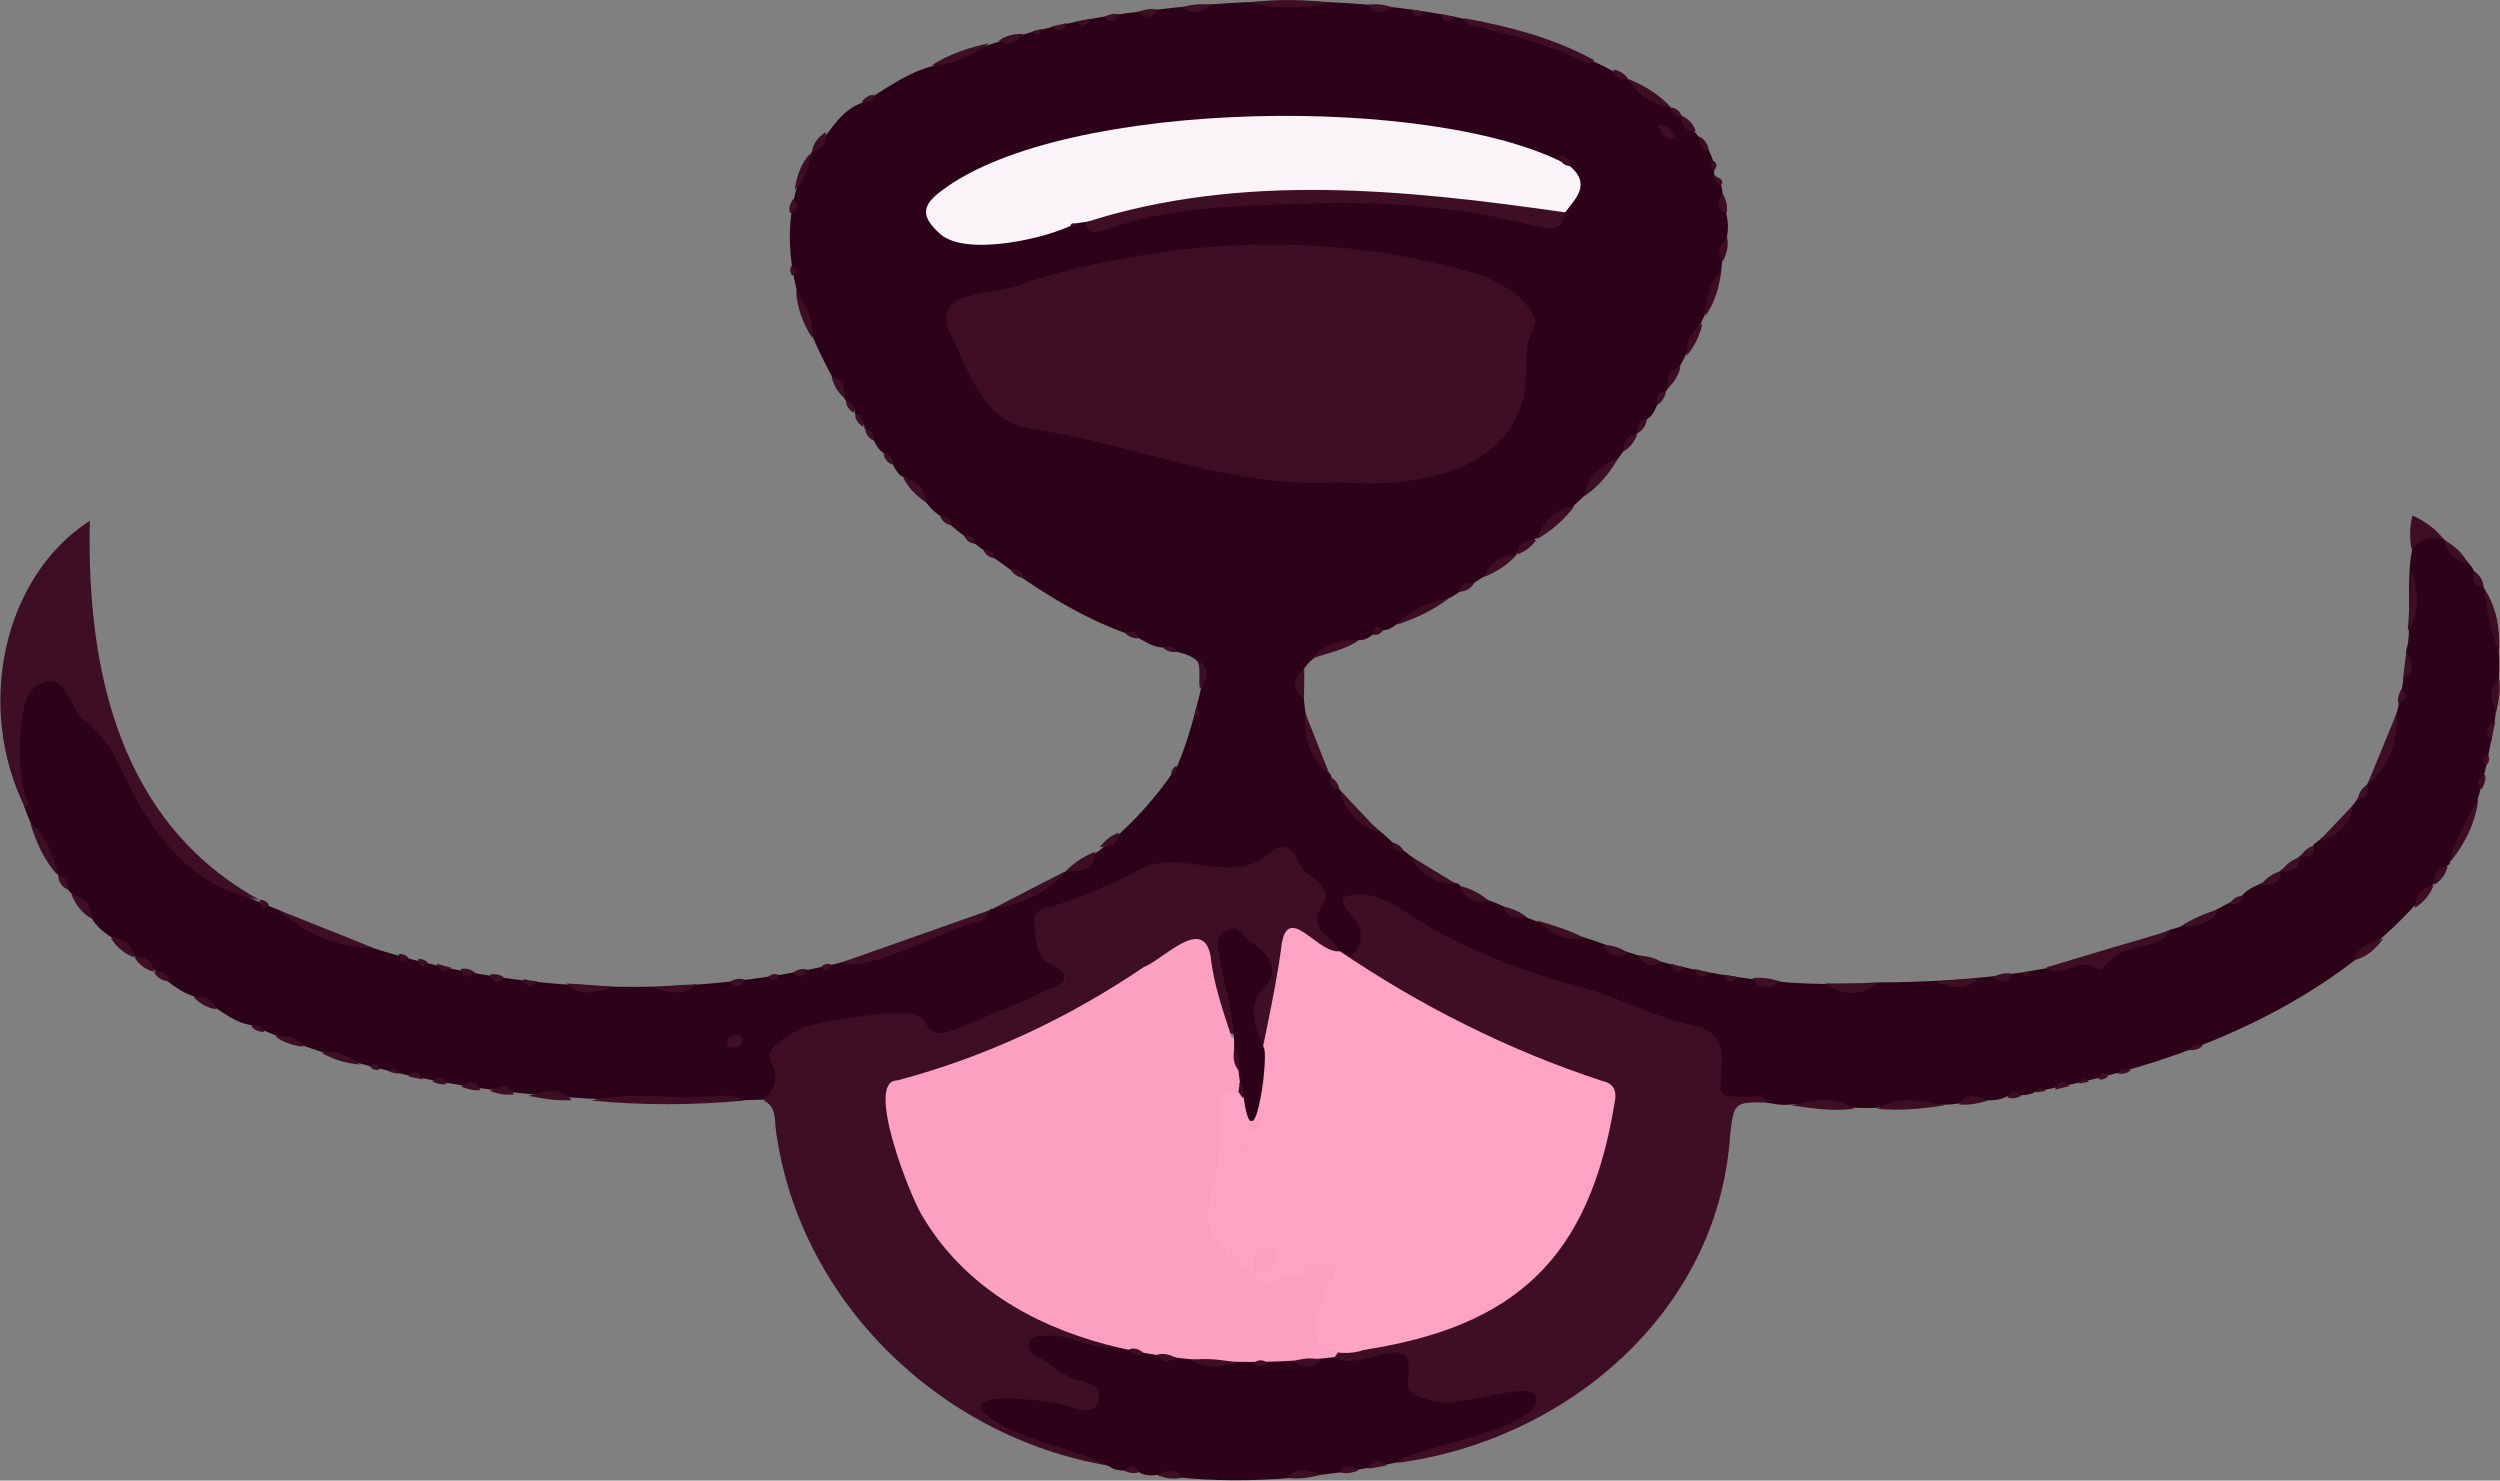 <?xml version="1.0" encoding="utf-8"?>
<!-- Generator: Adobe Illustrator 28.2.0, SVG Export Plug-In . SVG Version: 6.00 Build 0)  -->
<svg version="1.1" baseProfile="tiny" id="Layer_1" xmlns="http://www.w3.org/2000/svg" xmlns:xlink="http://www.w3.org/1999/xlink"
	 x="0px" y="0px" viewBox="0 0 520.4 308.2" overflow="visible" xml:space="preserve">
<rect x="0" y="0" width="520.4" height="308.2" fill="#808080" stroke="none"/>
<g>
	<path fill="#2D0118" d="M303.8,123.2c-3.9,2.7-8.9,4.1-13,6.7c-0.9,0.7-1.8,1.3-3,1.3c-1.9,0.2-2.9,2.3-5,2
		c-5.8,1.6-14.7,4.2-11.4,12.1c0.5,5.7,1.7,11.8,5.7,16.1c-0.1,1.3,1.1,2,1.7,2.9c2.5,4.8,7.4,7.4,11,11c4.4,3,8.4,7.3,13.8,8.7
		c2.3,2.7,6.1,3,9.2,4.6c6.5,3.6,14,5.4,21,7.9c17.8,6.4,38.1,9.4,57,8c20.8-0.1,41.8-2.2,61-11c4.5-1.1,8.4-3.6,12.3-5.6
		c1.2,0,1.8-1,2.7-1.6c2.2-2.5,6-2.4,8-5.2c1.5-0.8,2.9-1.7,4-3c0.9-0.8,2.4-0.9,2.8-2.3c12.6-9.6,18.5-25.3,19.3-40.6
		c2.1-5.3-2.9-30.8,7.8-23c1.8,2.3,4.9,4,6.2,6.5c0.7,1.1,0.7,2.6,2,3.3l0,0c4.2,9,3.7,18.6,2.4,28.1c-1.8,10-3.6,20.5-9.4,29.3
		c0.1,0.4,0,0.6-0.4,0.7c-19.7,27.4-53.5,41.2-85.7,47.1c-1.8,1.2-4,0.5-6,1c-3.1,1.8-6.8-0.1-10,1.5c-5.7,0.8-11.4-0.3-17,0.9
		c-5.9,0.3-11.9-0.8-17.9-0.7c-4,0.6-7.9-1.9-11.9-0.4c-9.7,1.7,1.8-14.9-10.5-15.2c-15.1-5.4-30.6-9.8-45.5-16
		c-8.1-2.5-13.9-11.3-22.8-10.4c0.9,4.1,4.6,8.4-1,11.7c-5.1-1.2-9.6-6.5-7.3-12.5c1.1-3.1-3.1-4.4-4.3-6.8c-1.8-3.5-4.2-2-6.7-0.5
		c-3.3,1.9-6.8,2.5-10.6,1.5c-11-3.4-20.7,4.4-30.8,7.6c-13.5,6.3,7.9,12.8-3.1,18.2c-6.3,3.8-13.4,5.8-20.2,8.4
		c-4.1,2.3-6.3-3.2-9.8-3.4c-7.5,1.8-26.2-1.3-26.1,10.5c0.7,2.9-0.3,5.2-3.3,6.3c-36.4,1.2-73.1-0.8-106.7-15.5
		c-4.6-0.7-7.7-4.6-12-6c-4.8-1.6-7.9-6-12.3-8.3c-2.5-3.3-7-4.4-9-8.1c-1.1-1.9-2.4-3.5-4.1-4.9c-3.8-4.5-5.6-10.1-8.6-15
		C2.8,163.4-1,144.8,9.5,141c3.2-0.6,4.7,2.4,6.6,4.5C32,165.9,30.8,179.1,58,189.4c43.3,21.6,104.4,21.1,148,0.1
		c0.1-0.3,0.3-0.4,0.7-0.3c5.3-2.3,10.6-4.4,15.3-7.9l0,0c9.2-4.6,17.4-13.3,23.1-21.9c2.2-5.2,3.6-10.7,4.9-16
		c1.1-4.7-0.1-6.5-4.9-7.7c-1-0.2-1.7-1.2-2.8-0.9c-3.1,0-5.2-2.5-8-3c-11.6-4.2-21.6-11.3-31.2-18.5c-2.6-1.8-4.9-3.6-7.2-5.8
		c-3.2-1.9-4.7-5.8-7.7-8.1c-2.2-1-2.2-3.6-4.1-5c-2-1.1-2.2-3.6-3.8-5l-0.3-0.1c0-1.2-1-2-1.7-2.9l-0.3-0.1c0-1.3-1.1-2.4-2-3
		c-9.4-15.7-16.7-34.3-7-51.7c3.6-3.4,5.5-8.6,10.7-10.3c4.7-2.8,9.1-6.2,14.6-7.6C209,7.4,224.9,3.6,240.9,2
		c20.4-2.5,41.7-2.5,61.9,1.5c17.2,3.6,33.7,9.6,47.2,20.7l0,0c2.8,3.8,7.4,7,6.8,12.2c2.6,2,1.3,5.4,2.5,8c1.2,3.9-0.8,8-1,11.9
		c-2.8,8.9-6.9,17-11.3,24.9c-2.2,1.4-1.9,4.8-4.2,6.1c-1,0.8-1.2,2.1-2.1,3c-0.8,1.2-2.2,2-2.7,3.5c-2,3.4-6.4,5.5-8.2,9.4
		C322,110.7,313.2,117.6,303.8,123.2z"/>
	<path fill="#3E0F24" d="M159,229.1c7.6-8.4-6.5-8,8.6-15.4c3.6-0.9,23.8-5,24.9-1.1c1.5,3.2,3.8,2.7,6.2,1.7
		c6.4-2.6,12.8-5.1,19-8.1c1.5-0.7,7.8-2.3,0.7-5.6c-2.7-1.3-3-5.9-3.1-9c-0.1-2.7,3.2-2.6,5.3-3.4c5.1-1.9,10.2-3.9,15.1-6.3
		c9.1-6.5,20.1,3.1,28.4-4.2c2.4-2.1,4.5-1.9,6,1.1c0.7,3.8,7.7,5,5.4,9.1c-3.7,5.7,1.2,6.3,3.5,10.2c-2.6,1.9-4.3-0.3-6.2-1.4
		c-8.2-5.9-4.6,19.9-9.5,21.9c-10.3-8.5,5.4-16.4-4.4-22.3c-9.2-4.7,1.7,15.4-1.6,18.8c-2.6,0.6-2.8-1.6-3.5-3.1
		c-5.8-20.7-2.6-15.6-20.8-6.1c-13.4,9-28.3,14.8-43.6,19.6c-3,0.9-3.9,2.2-3.4,5.3c3.7,22.3,15,37.9,37.3,44.7
		c3.4,1,7.7,0.8,9.9,4.7c-2.3,4.5-11.6-2.4-16.9-0.3c3,4.8,7.9,5,11.9,7.9c2.6,2.1,1.5,6.6-2.1,6.4c-7.1-0.1-12.3-3-20.1-1.4
		c5.8,6.6,25.9,8.4,24.8,12.3c-35.3-5.9-65-34.8-69.4-70.7C161.3,232.6,161.4,230.3,159,229.1z"/>
	<path fill="#3E0F24" d="M280.9,199.3c6.5-6.2-2.3-9.3-1.3-12.4c3.5-1.8,8.3-0.1,11.6,2c11.4,7.9,24.2,12.8,37.5,16.5
		c7.7,1.9,14.8,5.9,22.4,7.8c5.6,0.8,7.8,3.4,7.3,8.9c-0.6,6.3-0.6,6.3,5.5,6.2c1.4,0,3.1-0.6,4,1.2c-7-0.1-7-0.1-7.8,7.3
		c-2.6,36.5-34.2,63.1-69.2,67.7c0-3.1,2.7-3,4.6-3.4c7.7-2.7,17-3,22.3-9.8c-8-0.6-25.2,7.3-26-5.5c0.2-3.3-2.5-2.7-4.7-2.2
		c-3.3,0.7-6.7,2.4-9.6-1.1c0-3.7,5.4-2.2,7.7-3.2c7.1-1,13.9-3.4,20.5-6.1c14.2-5.6,21.8-16.8,25.8-31c0.3-5.1,6.8-14-0.4-16.2
		c-12.4-3.4-23.1-11-35-15.7C290.4,208.2,284.6,204.9,280.9,199.3z"/>
	<path fill="#2D0118" d="M277.9,282.5c5.2,3.6,17-6.7,15.2,4.3c-0.5,3.4,1.5,3.8,3.9,4.4c5.7,2.9,21.4-4.3,22.7-0.6
		c2.3,6.9-26.3,10.6-28.8,13.8c-16.3,3.3-33.2,5-49.9,2.6c-1.4,0.2-2.8,0.2-4-0.6c-2-0.6-4.3,0.2-6-1.1c-7.7-3.9-16.7-4.9-24.2-9.7
		c-10.6-6.9,13.1-4.2,16.1-2.7c1.8,0.6,5.1,1.7,5.8-1.5c0.7-3-2.2-3.6-4.5-4.2c-3.3-0.8-5.5-3.6-8.5-4.9c-2.7-1.3-1.8-4.7,1.4-4.1
		c5.6-1,10.5,3.3,15.8,2.2c1.4-2.2,3.6,0.9,5.6,0c0.9-0.1,1.7,0,2.5,0.4c2.1,2.1,4.8-0.3,7.2,1c3,1.9,6.3,1.2,9.5,0.7
		c3.7,0.2,7.4-0.5,11-0.1C272,284.6,275.6,279.7,277.9,282.5z"/>
	<path fill="#3E0F24" d="M54,187.3c-11.5-2.1-18.5-9.3-24.6-19c-3.8-6.1-5.4-13.9-12-18.3c-2.6-2.1-3.4-8.9-7.7-8.2
		c-2.2,0.5-4.2,2.6-4.7,5.3c-1.1,6-1.3,12,0.1,17.9c0.2,1,1.4,2.1,0.1,3.1c-10.4-21.1-4.5-48.1,13.5-59.7
		C18,139.6,24.9,171.3,54,187.3z"/>
	<path fill="#3E0F24" d="M123,229.1c7.7-1.8,15.4-0.5,23.1-0.7c2.9-0.1,5.9-1,8.7,0.7C144.3,230.1,133.6,230.1,123,229.1z"/>
	<path fill="#3E0F24" d="M205.9,189.5c-0.5,2.6-3,2.4-4.6,3c-5.8,1.9-21.3,10-26.3,7.9C185.3,196.8,195.6,193.1,205.9,189.5z"/>
	<path fill="#3E0F24" d="M451.8,193.7c-2.3,4.5-10.3,2.3-13.4,7.2c-0.4,0.5-1.4,1.1-1.5,1c-3.9-3.2-7.6,2-11-0.5
		C434.5,198.8,443.2,196.2,451.8,193.7z"/>
	<path fill="#3E0F24" d="M331.8,12.5c-0.4,0.6-1.1,0.8-1.7,0.5c-7.5-3.6-15.5-5.9-23.6-7.6c-0.9-0.2-1.5-0.7-1.7-1.6
		C314.2,5.5,323.4,7.9,331.8,12.5z"/>
	<path fill="#3E0F24" d="M77.9,197.4c-7.7-0.1-14.3-3-20-8C64.6,192.1,71.3,194.7,77.9,197.4z"/>
	<path fill="#3E0F24" d="M276.8,0.5c-5.6,1.5-11.3,1.4-16.9,0C265.6-0.2,271.2-0.1,276.8,0.5z"/>
	<path fill="#3E0F24" d="M221.9,181.3c-4,4.7-9.3,6.9-15.3,7.9C211.7,186.5,216.8,183.9,221.9,181.3z"/>
	<path fill="#3E0F24" d="M498.9,148.4c0.4,6-1.6,11-6.1,14.9C494.8,158.3,496.9,153.4,498.9,148.4z"/>
	<path fill="#3E0F24" d="M390.8,230.8c4.5-2.8,9.2-1.7,14-0.7C400.1,230.8,395.5,231.3,390.8,230.8z"/>
	<path fill="#3E0F24" d="M372.9,230.1c4.4-0.9,8.8-2.2,13,0.7C381.5,231.4,377.2,230.7,372.9,230.1z"/>
	<path fill="#3E0F24" d="M508.8,112.4c-2.8-1.1-4.9,0-6.8,2c-0.4-2.2-0.5-4.5,0.2-7.1C504.9,108.6,507.1,110.1,508.8,112.4z"/>
	<path fill="#3E0F24" d="M502,118.4c1,4.4,2.2,8.8-0.8,13C501.5,127.1,501.7,122.7,502,118.4z"/>
	<path fill="#3E0F24" d="M509.9,179.6c1-4.9,3.7-9,6-13.3C515.3,171.3,513.1,175.7,509.9,179.6z"/>
	<path fill="#3E0F24" d="M276.8,161.3c-4.2-3.3-5.5-7.8-5.1-12.9C273.4,152.7,275.1,157,276.8,161.3z"/>
	<path fill="#3E0F24" d="M287.2,173.2c-4.5-1.3-7.3-4.2-8.3-8.8C281.6,167.3,284.4,170.3,287.2,173.2z"/>
	<path fill="#3E0F24" d="M520.2,135.4c-2.1-4.1-2.4-8.7-3.3-13.2C519.7,126.2,520.4,130.7,520.2,135.4z"/>
	<path fill="#3E0F24" d="M205.9,9c-3.6,2.6-7.4,4.5-12,4.6C197.7,11.2,201.7,9.9,205.9,9z"/>
	<path fill="#3E0F24" d="M390.9,204.7c-3.7,2.7-7.4,2.7-11,0C383.5,204.7,387.2,204.7,390.9,204.7z"/>
	<path fill="#3E0F24" d="M6.3,171.3c3.5,2.8,4.9,6.7,5.7,10.9C9.2,179.1,7.5,175.3,6.3,171.3z"/>
	<path fill="#3E0F24" d="M127.9,205.4c-3.4,1.1-6.8,2.3-10-0.7C121.3,204.9,124.6,205.2,127.9,205.4z"/>
	<path fill="#3E0F24" d="M489.9,167.5c-0.7,4.2-3.3,6.6-7.3,7.7C485,172.7,487.4,170.1,489.9,167.5z"/>
	<path fill="#3E0F24" d="M329.8,103.3c0.6-4.2,3.3-6.5,7-7.9C335.1,98.5,332.8,101.2,329.8,103.3z"/>
	<path fill="#3E0F24" d="M290.9,130c2.8-3.3,6.5-4.7,10.6-5.4C298.3,127.1,294.7,128.7,290.9,130z"/>
	<path fill="#3E0F24" d="M319.8,112.3c1.5-3.6,3.7-6.4,7.9-6.9C325.6,108.2,323,110.5,319.8,112.3z"/>
	<path fill="#3E0F24" d="M329.9,195.3c-4.1,0.8-7.2-1.1-10-3.7C323.3,192.6,326.7,193.6,329.9,195.3z"/>
	<path fill="#3E0F24" d="M347.9,22.4c-3.9-0.6-7-2.5-9-6C342.3,17.8,345.4,19.7,347.9,22.4z"/>
	<path fill="#3E0F24" d="M303.3,184.1c-4.2-0.2-7.6-1.7-9.5-5.8C297,180.3,300.2,182.2,303.3,184.1z"/>
	<path fill="#3E0F24" d="M145,204.9c-2.8,2.7-5.9,1.7-9,0.6C139,205.2,142,205,145,204.9z"/>
	<path fill="#3E0F24" d="M272.9,137.1c2.7-2.8,6.1-4.1,10-3.8C279.8,135.3,276.3,136,272.9,137.1z"/>
	<path fill="#3E0F24" d="M110,228.1c3.1-0.8,6.2-2.1,9,0.9C115.9,229.2,113,228.7,110,228.1z"/>
	<path fill="#3E0F24" d="M165.7,60.4c2,3,3.7,6.2,3.4,10C167.1,67.3,165.9,64,165.7,60.4z"/>
	<path fill="#3E0F24" d="M411.8,203.6c-2.8,3-5.9,1.8-9,0.8C405.9,204.1,408.9,203.9,411.8,203.6z"/>
	<path fill="#3E0F24" d="M308.9,120.1c1.2-3.3,3.8-4.5,7-4.8C313.9,117.5,311.5,119.1,308.9,120.1z"/>
	<path fill="#3E0F24" d="M355,65.8c0.1-3.5,0.7-6.8,3.3-9.4C357.9,59.7,357,62.9,355,65.8z"/>
	<path fill="#3E0F24" d="M67,219.2c3.1-0.7,5.6,0.6,8,2.4C72.2,221.4,69.5,220.6,67,219.2z"/>
	<path fill="#3E0F24" d="M489.8,199.9c1.1-2.8,3.5-3.9,6.3-4.5C494.4,197.6,492.6,199.4,489.8,199.9z"/>
	<path fill="#3E0F24" d="M519.6,148.3c-1-2.4-1.9-4.9,0.6-6.9C520.6,143.7,520.1,146,519.6,148.3z"/>
	<path fill="#3E0F24" d="M267.9,307.6c2.1-2.4,4.5-1.6,7-0.6C272.5,307.6,270.2,308,267.9,307.6z"/>
	<path fill="#3E0F24" d="M227.9,177.3c0,4.4-3.2,3.9-6,4C223.6,179.5,225.6,178.3,227.9,177.3z"/>
	<path fill="#3E0F24" d="M168.7,31.9c-0.2,2.9-1,5.5-3.3,7.6C165.9,36.6,166.7,34,168.7,31.9z"/>
	<path fill="#3E0F24" d="M513.8,117.4c-2.8-0.6-4.4-2.2-5-5C510.9,113.6,512.7,115.1,513.8,117.4z"/>
	<path fill="#3E0F24" d="M461.8,189.3c-1.7,3.1-4.6,3.7-7.8,3.5C456.4,191.2,459,190.1,461.8,189.3z"/>
	<path fill="#3E0F24" d="M188,99.4c2.8,0.7,4.6,2.2,4.8,5.2C190.8,103.3,189.1,101.6,188,99.4z"/>
	<path fill="#3E0F24" d="M271.4,145.4c-2.4-2.1-2.5-4.1,0.1-6C271.5,141.3,271.5,143.4,271.4,145.4z"/>
	<path fill="#3E0F24" d="M251.9,1c-1.8,2.2-3.9,1.7-6,0.5C247.9,1,249.9,0.7,251.9,1z"/>
	<path fill="#3E0F24" d="M407.8,229.9c1.6-2.8,3.8-1.7,6-0.8C411.8,229.7,409.9,230.1,407.8,229.9z"/>
	<path fill="#3E0F24" d="M351.1,74c-0.1-2.8,0.8-5.1,3.3-6.6C353.8,69.8,352.8,72.1,351.1,74z"/>
	<path fill="#3E0F24" d="M370.8,204.4c-2.2,1.1-4.3,2.2-6-0.8C366.9,203.4,368.9,203.7,370.8,204.4z"/>
	<path fill="#3E0F24" d="M309.8,187.4c-3,1-4.8-0.4-6-3C306.1,184.9,308.1,186,309.8,187.4z"/>
	<path fill="#3E0F24" d="M501,135.4c1,2.2,2,4.3-0.8,6C500.4,139.4,500.7,137.4,501,135.4z"/>
	<path fill="#3E0F24" d="M23.1,195.3c2.7,0,4.5,1.2,4.8,4C25.9,198.5,24.3,197.2,23.1,195.3z"/>
	<path fill="#3E0F24" d="M249.1,137.3c3,1.7,2.3,3.8,0.7,6.1C249.3,141.4,250.2,139.2,249.1,137.3z"/>
	<path fill="#3E0F24" d="M502.7,189c0.1-2.6,1.3-4.2,3.9-4.7C505.8,186.3,504.5,187.8,502.7,189z"/>
	<path fill="#3E0F24" d="M14.9,186.3c2.9,0.3,4.1,2.1,4.1,4.9C17.1,190.1,15.8,188.4,14.9,186.3z"/>
	<path fill="#3E0F24" d="M102,227.1c1.8-1,3.6-1.7,5,0.7C105.3,228,103.6,227.7,102,227.1z"/>
	<path fill="#3E0F24" d="M289.8,1.5c-1.8,1.1-3.6,1.8-5-0.5C286.6,0.7,288.2,1,289.8,1.5z"/>
	<path fill="#3E0F24" d="M241,307.1c1.8-1.1,3.5-1.7,5,0.5C244.2,308,242.6,307.7,241,307.1z"/>
	<path fill="#3E0F24" d="M338.8,198.4c-2.3,1.2-3.9,0.4-5-1.7C335.6,196.8,337.4,197.2,338.8,198.4z"/>
	<path fill="#3E0F24" d="M345.9,200.3c-2.2,1.3-3.8,0.5-5-1.5C342.6,199.1,344.4,199.2,345.9,200.3z"/>
	<path fill="#3E0F24" d="M212.9,7c-1.3,1.9-2.8,2.7-5,1.5C209.4,7.3,211.2,7.1,212.9,7z"/>
	<path fill="#3E0F24" d="M57.3,215.7c2.2-0.1,4.5-0.1,5.8,2.2C60.9,217.6,58.9,217,57.3,215.7z"/>
	<path fill="#3E0F24" d="M96,226.2c1.6-1.2,3-1.5,4,0.7C98.6,227.1,97.3,226.7,96,226.2z"/>
	<path fill="#3E0F24" d="M240.9,2c-1.1,2-2.5,1.8-4,0.5C238.2,2,239.5,1.7,240.9,2z"/>
	<path fill="#3E0F24" d="M518.6,154.3c-1.1-1.6-1.5-3,0.8-4C519.1,151.6,518.8,153,518.6,154.3z"/>
	<path fill="#3E0F24" d="M474.8,181.3c-0.2,2.7-2,3.2-4.2,2.9C471.7,182.8,473.1,181.8,474.8,181.3z"/>
	<path fill="#3E0F24" d="M28,199.3c2.2-0.1,3.8,0.4,4,3C30.3,201.8,28.9,200.8,28,199.3z"/>
	<path fill="#3E0F24" d="M506.7,184.2c0-2,0.4-3.6,2.8-3.8C509.1,181.9,508.2,183.3,506.7,184.2z"/>
	<path fill="#3E0F24" d="M478.8,178.4c-0.2,2.6-1.8,3.1-4,3C475.8,179.9,477.2,178.9,478.8,178.4z"/>
	<path fill="#3E0F24" d="M315.9,115.4c0.1-2.5,1.7-3.1,3.9-3C318.8,113.8,317.5,114.8,315.9,115.4z"/>
	<path fill="#3E0F24" d="M418.8,202.7c-0.9,2.3-2.4,2-4,0.7C416.1,202.8,417.4,202.4,418.8,202.7z"/>
	<path fill="#3E0F24" d="M173.1,78.4c2.4,0.6,2.8,2.4,2.7,4.5C174.3,81.6,173.5,80.1,173.1,78.4z"/>
	<path fill="#3E0F24" d="M358.7,54.3c-1.8-2-0.1-3.4,0.8-4.9C359.9,51.2,359.4,52.8,358.7,54.3z"/>
	<path fill="#3E0F24" d="M232.9,173.3c-0.1,2.5-1.7,3.1-3.9,3C230,174.9,231.3,173.9,232.9,173.3z"/>
	<path fill="#3E0F24" d="M359.4,44.4c-2.2-1-1.9-2.4-0.7-4C359.3,41.7,359.7,43,359.4,44.4z"/>
	<path fill="#3E0F24" d="M40.3,207.6c2.1-0.2,4,0.1,4.7,2.5C43.1,209.8,41.6,208.9,40.3,207.6z"/>
	<path fill="#3E0F24" d="M347.1,80.9c-0.1-2.1,0.2-4,2.7-4.5C349.4,78.2,348.4,79.7,347.1,80.9z"/>
	<path fill="#3E0F24" d="M171.9,27.5c0.1,2.1-0.4,3.7-2.9,3.9C169.4,29.7,170.4,28.4,171.9,27.5z"/>
	<path fill="#3E0F24" d="M317.7,190.8c-2.2,0.6-3.9,0.2-4.8-2.1C314.6,189,316.2,189.7,317.7,190.8z"/>
	<path fill="#3E0F24" d="M284.8,305.7c1-2.1,2.4-1.8,4-0.7C287.5,305.3,286.2,305.5,284.8,305.7z"/>
	<path fill="#3E0F24" d="M278.8,306.5c1.1-1.8,2.5-1.6,4-0.4C281.5,306.6,280.2,306.8,278.8,306.5z"/>
	<path fill="#3E0F24" d="M353,27.3c-2.1,0-3.2-1-2.9-3.2C351.5,24.8,352.5,25.8,353,27.3z"/>
	<path fill="#3E0F24" d="M338.1,93.9c-0.3-2.1,0.6-3.3,2.7-3.5C340.3,91.9,339.4,93,338.1,93.9z"/>
	<path fill="#3E0F24" d="M350.8,201.4c-1.4,1.3-2.4,1.2-3-0.8C348.8,200.9,349.8,201.2,350.8,201.4z"/>
	<path fill="#3E0F24" d="M361.8,203.4c-1.3,1.3-2.3,1.3-3-0.5C359.8,203,360.8,203.2,361.8,203.4z"/>
	<path fill="#3E0F24" d="M517,122.2c-2.5,0-2.2-1.7-2-3.3C516.2,119.7,516.9,120.8,517,122.2z"/>
	<path fill="#3E0F24" d="M296.8,2.5c-1.3,1.3-2.3,1.3-3-0.5C294.9,2.1,295.9,2.3,296.8,2.5z"/>
	<path fill="#3E0F24" d="M111.9,204.3c-1.3,1.4-2.3,1.4-3-0.5C109.9,204,110.9,204.2,111.9,204.3z"/>
	<path fill="#3E0F24" d="M155,203.9c-0.8,1.8-1.8,1.8-3,0.4C152.9,203.8,153.9,203.6,155,203.9z"/>
	<path fill="#3E0F24" d="M85,224.1c1.3-1.2,2.3-1.1,3,0.6C87,224.5,86,224.3,85,224.1z"/>
	<path fill="#3E0F24" d="M232.9,3c-0.7,1.7-1.8,1.8-3,0.5C230.9,3,231.9,2.7,232.9,3z"/>
	<path fill="#3E0F24" d="M417.8,228.4c0.8-1.4,1.8-1.5,3-0.3C419.8,228.6,418.8,228.8,417.8,228.4z"/>
	<path fill="#3E0F24" d="M302.8,3.5c-1.3,1.3-2.3,1.2-3-0.6C300.9,3.1,301.8,3.3,302.8,3.5z"/>
	<path fill="#3E0F24" d="M165.1,41.4c1.3,1.3,1.2,2.3-0.6,3C164.1,43.3,164.5,42.4,165.1,41.4z"/>
	<path fill="#3E0F24" d="M226.9,3.9c-0.7,1.8-1.7,1.9-3,0.6C224.9,4.3,225.9,4.1,226.9,3.9z"/>
	<path fill="#3E0F24" d="M221.9,4.8c-0.6,1.9-1.6,2-3,0.7C220,5.3,220.9,5.1,221.9,4.8z"/>
	<path fill="#3E0F24" d="M427.8,226.8c0.6-1.8,1.6-2,3-0.7C429.8,226.3,428.8,226.6,427.8,226.8z"/>
	<path fill="#3E0F24" d="M234,306.1c1.2-1.2,2.2-1.2,3,0.4C235.9,306.8,234.9,306.6,234,306.1z"/>
	<path fill="#3E0F24" d="M93.9,201.4c-1.4,1.3-2.4,1.2-3-0.8C91.9,200.9,92.9,201.2,93.9,201.4z"/>
	<path fill="#3E0F24" d="M499.9,143.4c1.3,1.3,1.2,2.4-0.7,3C499,145.3,499.4,144.3,499.9,143.4z"/>
	<path fill="#3E0F24" d="M98.9,202.4c-1.4,1.4-2.4,1.2-3-0.7C97.1,201.5,98,201.8,98.9,202.4z"/>
	<path fill="#3E0F24" d="M168,201.8c-0.6,1.9-1.6,2-3,0.7C165.9,201.9,166.9,201.5,168,201.8z"/>
	<path fill="#3E0F24" d="M355.8,202.4c-1.4,1.4-2.4,1.2-3-0.7C353.8,202,354.8,202.2,355.8,202.4z"/>
	<path fill="#3E0F24" d="M516.6,164.3c-1.2-1.3-1.1-2.3,0.7-3C517.5,162.4,517.1,163.4,516.6,164.3z"/>
	<path fill="#3E0F24" d="M90,225.1c1.2-1.2,2.2-1.1,3,0.5C91.9,225.9,91,225.6,90,225.1z"/>
	<path fill="#3E0F24" d="M104.9,203.4c-1.3,1.3-2.3,1.3-3-0.5C103,202.6,104,202.9,104.9,203.4z"/>
	<path fill="#3E0F24" d="M340.8,90.2c0-1.4,0.1-2.8,2-2.9C342.6,88.6,342,89.6,340.8,90.2z"/>
	<path fill="#3E0F24" d="M303.8,123.2c0.2-1.9,1.6-1.9,3.1-1.8C306.2,122.5,305.1,123.1,303.8,123.2z"/>
	<path fill="#3E0F24" d="M12.1,182.3c1.9,0.1,2,1.4,2,2.9C12.9,184.6,12.2,183.6,12.1,182.3z"/>
	<path fill="#3E0F24" d="M32,202.3c1.5-0.1,2.9,0,3,2C33.7,204.1,32.7,203.5,32,202.3z"/>
	<path fill="#3E0F24" d="M344.9,84.3c-0.1-1.4-0.1-2.8,1.9-2.9C346.6,82.7,346,83.7,344.9,84.3z"/>
	<path fill="#3E0F24" d="M355.7,31.4c-1.9-0.2-1.9-1.6-1.9-3C355,29.2,355.6,30.1,355.7,31.4z"/>
	<path fill="#3E0F24" d="M338.9,16.4c-1.5,0.1-2.9,0.1-3-1.9C337.1,14.7,338.2,15.3,338.9,16.4z"/>
	<path fill="#3E0F24" d="M481.7,176c0.2,2.2-1.2,2.4-2.8,2.3C479.5,177.2,480.4,176.4,481.7,176z"/>
	<path fill="#3E0F24" d="M492.8,163.3c0.1,1.5,0,2.9-2,3C491,165,491.7,164,492.8,163.3z"/>
	<path fill="#3E0F24" d="M285.9,132.1c0.2-1.3,0.6-2.2,2-0.9C287.4,131.9,286.7,132.3,285.9,132.1z"/>
	<path fill="#3E0F24" d="M210.4,118.6c1.4-0.3,2.4,0.1,2.5,1.7C211.8,120.1,211,119.5,210.4,118.6z"/>
	<path fill="#3E0F24" d="M204.7,114.5c1.3-0.2,2.2,0.3,2.3,1.7C205.9,116.1,205.1,115.4,204.7,114.5z"/>
	<path fill="#3E0F24" d="M200.7,111.5c1.3-0.2,2.2,0.3,2.3,1.7C201.9,113.1,201.1,112.5,200.7,111.5z"/>
	<path fill="#3E0F24" d="M195.7,107.5c1.3-0.1,2.1,0.4,2.2,1.8C196.9,109.1,196.1,108.5,195.7,107.5z"/>
	<path fill="#3E0F24" d="M183.9,94.4c1.5,0.1,2,0.9,1.8,2.3C184.7,96.3,184.1,95.5,183.9,94.4z"/>
	<path fill="#3E0F24" d="M242.1,134.8c1.2-0.5,2.2-0.5,2.8,0.9C243.9,135.8,242.9,135.6,242.1,134.8z"/>
	<path fill="#3E0F24" d="M180.1,89.4c1.4,0.1,1.9,1,1.7,2.3C180.8,91.2,180.3,90.4,180.1,89.4z"/>
	<path fill="#3E0F24" d="M85,199.3c-1.2,1.4-1.7,0.7-2-0.7C83.8,198.5,84.4,198.8,85,199.3z"/>
	<path fill="#3E0F24" d="M178,86.4c1.6,0.1,1.9,1.1,1.7,2.5C178.8,88.3,178.1,87.5,178,86.4z"/>
	<path fill="#3E0F24" d="M350.1,24.2c-1.4,0.2-2.2-0.4-2.2-1.8C349,22.5,349.7,23.2,350.1,24.2z"/>
	<path fill="#3E0F24" d="M436.8,224.6c0.4-1.2,1-1.7,2-0.5C438.2,224.6,437.5,224.9,436.8,224.6z"/>
	<path fill="#3E0F24" d="M432.8,225.6c0.4-1.2,1-1.6,2-0.4C434.1,225.3,433.4,225.4,432.8,225.6z"/>
	<path fill="#3E0F24" d="M181.9,19.7c-0.2,1.5-1.2,1.8-2.5,1.5C180,20.3,180.9,19.8,181.9,19.7z"/>
	<path fill="#3E0F24" d="M466.8,186.5c-0.2,1.7-1.3,1.9-2.7,1.6C464.8,187.1,465.6,186.5,466.8,186.5z"/>
	<path fill="#3E0F24" d="M52.3,213.6c1.2-0.3,2.3-0.3,2.7,1.2C53.9,214.8,53,214.5,52.3,213.6z"/>
	<path fill="#3E0F24" d="M216.9,6c-0.4,1.2-0.9,1.8-2,0.5C215.6,6.3,216.3,6.2,216.9,6z"/>
	<path fill="#3E0F24" d="M423.8,227.4c0.5-1.1,1.1-1.5,2-0.3C425.1,227.2,424.4,227.3,423.8,227.4z"/>
	<path fill="#3E0F24" d="M356.9,35.4c-0.9-0.6-1.2-1.2-0.2-1.9C357.5,34,357.4,34.7,356.9,35.4z"/>
	<path fill="#3E0F24" d="M358.4,38.4c-1.2-0.2-1.7-0.9-1.6-2C357.3,37.1,358.9,37,358.4,38.4z"/>
	<path fill="#3E0F24" d="M164.7,55.4c1.2,0.5,1.6,1.1,0.3,2C164.5,56.8,164.3,56.1,164.7,55.4z"/>
	<path fill="#3E0F24" d="M176.1,83.4c1.6,0.2,1.9,1.2,1.6,2.5C176.7,85.3,176.1,84.5,176.1,83.4z"/>
	<path fill="#3E0F24" d="M292.2,177.2c-1.4,0.2-2.2-0.3-2.4-1.8C291,175.6,291.7,176.2,292.2,177.2z"/>
	<path fill="#3E0F24" d="M77,222.1c1-1.2,1.6-0.7,2,0.5C78.2,222.9,77.6,222.6,77,222.1z"/>
	<path fill="#3E0F24" d="M162,202.9c-0.4,1.3-1.1,1.7-2,0.4C160.5,202.8,161.2,202.6,162,202.9z"/>
	<path fill="#3E0F24" d="M278.8,164.4c-1.6-0.2-2-1.1-1.7-2.6C278,162.4,278.7,163.2,278.8,164.4z"/>
	<path fill="#3E0F24" d="M422.9,202.1c-0.5,1.2-1.1,1.6-2,0.4C421.5,202.3,422.2,202.2,422.9,202.1z"/>
	<path fill="#3E0F24" d="M81,223.1c0.9-1.2,1.5-0.7,2,0.4C82.3,223.4,81.7,223.3,81,223.1z"/>
	<path fill="#3E0F24" d="M249,147.4c1.3,1.1,0.7,1.6-0.5,2C248.7,148.7,248.8,148,249,147.4z"/>
	<path fill="#3E0F24" d="M455.8,218.6c0.5-1.3,1.5-1.3,2.7-1C457.8,218.5,456.8,218.6,455.8,218.6z"/>
	<path fill="#3E0F24" d="M517.6,159.3c-1.2-0.9-0.8-1.5,0.4-2C518.3,158,518.1,158.7,517.6,159.3z"/>
	<path fill="#3E0F24" d="M56,188.4c-1.6,1.4-1.8,0.3-2-1.1C54.9,187.3,55.5,187.6,56,188.4z"/>
	<path fill="#3E0F24" d="M440.8,223.5c0.6-1.3,1.7-1.2,2.8-0.8C442.8,223.5,441.8,223.6,440.8,223.5z"/>
	<path fill="#3E0F24" d="M172.9,200.7c-0.3,1.4-0.9,2-2,0.6C171.5,200.7,172.1,200.5,172.9,200.7z"/>
	<path fill="#3E0F24" d="M89,200.3c-1.2,1.4-1.7,0.7-2-0.6C87.7,199.5,88.4,199.8,89,200.3z"/>
	<path fill="#3E0F24" d="M234.2,131.7c1.3-0.4,2.3-0.4,2.7,1.2C235.9,132.9,234.9,132.6,234.2,131.7z"/>
	<path fill="#3E0F24" d="M244.9,159.4c0,0.9-0.2,1.6-1.1,1.9C243.8,160.5,244.1,159.8,244.9,159.4z"/>
	<path fill="#3E0F24" d="M278.9,100.4c-23.2,1.3-41.7-7.7-63.5-11C204.6,88,202.1,78,197.9,69.7c-4.9-10.3,10.3-7.8,15.8-11
		c31.3-9.4,63.5-10.9,95.1-1.3c4.3,1.9,10,5.2,10.9,9.9c-3.1,4.9-1.4,10.6-2.6,15.7C312.6,99.5,292.4,101.4,278.9,100.4z"/>
	<path fill="#FDA3C3" d="M283.9,281c-5.2,1.9-14-0.4-10.5-7.2c1.1-2.6,0.5-5.6,2-8.3c-3.4,1.4-7,1.1-10.2,2.7
		c-2.4,1.2-4.6,1.1-4.7-2.5c0.9-1.3,2.5-2,3.5-4.2c-2.2,1.2-2.2,3.7-4,4.2c-16.1-6.1-5.9-22.3-7.2-34.6c-1-3.9,3.4-6.7,6.4-3.5
		c0.9,1.4,1.1,2.9,1.2,4.5c0.1,0.6-0.7,0.4,0,0.3c0.6-0.1-0.1-0.6,0.1-0.9c1.6-11.7,4.8-23.1,6.3-35c1.4-8.6,7.6,2.2,12.1,1.5
		c16.8,11.4,35.3,20.7,54.6,27c2.1,0.5,3.2,1.6,2.6,4.5C330.9,261.7,315.7,276.1,283.9,281z"/>
	<path fill="#FAF4F8" d="M326.8,34.6c4.4,3.7,1.3,6.6-1,9.6c-3.1,2.9-6.7,1.4-9.9,0.6c-30.4-7.8-61.8-2.7-92,1.7
		c-6,3.2-22.6,6.9-28.1,2.3c-4.1-3.7-4.1-5.9,0.2-9.1C221.5,20.3,299.8,19.5,326.8,34.6z"/>
	<path fill="#3E0F24" d="M225.9,46.3c32.6-10.5,66.9-6.8,99.9-2.1c-0.4,4.3-3.6,3.5-6,2.9c-15.9-4.1-32-5.3-48.3-4.7
		c-14.1,0.5-28.4,0.6-41.8,5.6C227.9,48.4,226.3,48.7,225.9,46.3z"/>
	<path fill="#3E0F24" d="M152.7,218.1c-2.1,0.2-1.5-2.5,0.2-2.6C155.3,214.9,154.8,218.2,152.7,218.1z"/>
	<path fill="#3E0F24" d="M348.9,28.9c-2.5,0.2-3.2-1-3.8-2.8C347.3,25.7,348,27,348.9,28.9z"/>
	<path fill="#3E0F24" d="M326.8,34.6c-1.3-0.2-2-0.8-2.1-2.1C326.1,32.4,326.8,33.1,326.8,34.6z"/>
	<path fill="#3E0F24" d="M222.9,47.4c-0.2-0.9,0.3-1,1-0.9C223.6,46.8,223.2,47.1,222.9,47.4z"/>
	<path fill="#FCA0C1" d="M260.9,265.3c0.2,1.4,1.3,3.4,2.1,2.5c2.7-2.9,6.9-0.9,9.5-3.5c1.4-1.3,3-1.5,4.4-0.2
		c1.6,1.5-0.2,2.3-0.6,3.6c-1.1,5-5.9,11.9,2.2,13.8c-0.2,0.3-0.4,0.7-0.7,1c-29.9,3.4-68.7-0.8-85.7-29.2
		c-2.4-3.6-12.3-28.5-5.3-28.4c18.4-4.9,35.5-12.9,51.3-23.6c4-1.5,12.3-10.8,13.9-2.3c0.6,5.9,2.6,11.4,4.4,17
		c1.5-0.2,1.3,1.1,1.6,1.9c-0.1,3,2.4,6.8-0.2,9.2c-3-0.4-4.4,0.8-3.9,3.9c1.3,6.8-0.9,13.3-2.2,19.8
		C249.8,256.5,256.2,263.1,260.9,265.3z"/>
	<path fill="#2D0118" d="M256.9,218.3c0.1-6.5-1.9-12.4-3-18.6c-0.1-2.2-1.6-4.6,1.5-6c2.9-1.3,3.5,1.6,5.2,2.6
		c3.8,2.2,5.6,5.9,2.9,8.8c-4.5,4.8-2.1,8.8-0.3,13.3c0.7,3.7-2.3,24.3-4.3,10.2C257.7,225.3,258,221.6,256.9,218.3z"/>
	<path fill="#FCA0C1" d="M283.9,281c0.5-0.2,1.1-0.4,1.6-0.5C285,280.7,284.5,280.9,283.9,281z"/>
	<path fill="#3E0F24" d="M247.9,283.1c3.4-0.5,6.7,0,9.9,0.6C254.4,284.4,251.1,285.2,247.9,283.1z"/>
	<path fill="#3E0F24" d="M269,283.5c1.9-0.8,3.9-0.9,6-0.5C273.1,285.1,271.1,284.6,269,283.5z"/>
	<path fill="#3E0F24" d="M240.9,282c1.4-0.4,2.7,0,4,0.7C243.3,283.5,241.9,283.9,240.9,282z"/>
	<path fill="#3E0F24" d="M261,283.7c0.9-0.7,1.8-0.7,2.7-0.1C262.9,284.6,262,284.6,261,283.7z"/>
	<path fill="#3E0F24" d="M235,280.9c1.1-0.4,2-0.1,2.9,0.6C236.6,283,235.8,281.6,235,280.9z"/>
	<path fill="#FCA0C1" d="M260.9,265.4c-0.2-2.5,0-4.9,2.8-5.7c1.1-0.3,2,0.6,2,1.7C265.7,264.6,263,264.6,260.9,265.4z"/>
	<path fill="#FCA0C1" d="M259.9,233.2c0.3,0.1,0.6,0.2,0.9,0.1c0.5,0.3,1.1,0.6,1.6,0.9C261.5,236,259.8,234.8,259.9,233.2z"/>
	<path fill="#FCA0C1" d="M258.3,238.6c0.2-0.8,0.5-1,1.2-0.5C259.3,239,259,239.1,258.3,238.6z"/>
	<path fill="#3E0F24" d="M258,225.3c1.1,0.9,0.9,2.1,0.7,3.3c-0.3-0.4-0.6-0.9-0.9-1.3C257.9,226.6,258,226,258,225.3z"/>
	<path fill="#3E0F24" d="M256.9,218.3c1.6,1.3,1,2.9,0.9,4.5C256.7,221.5,256.7,219.9,256.9,218.3z"/>
</g>
</svg>
